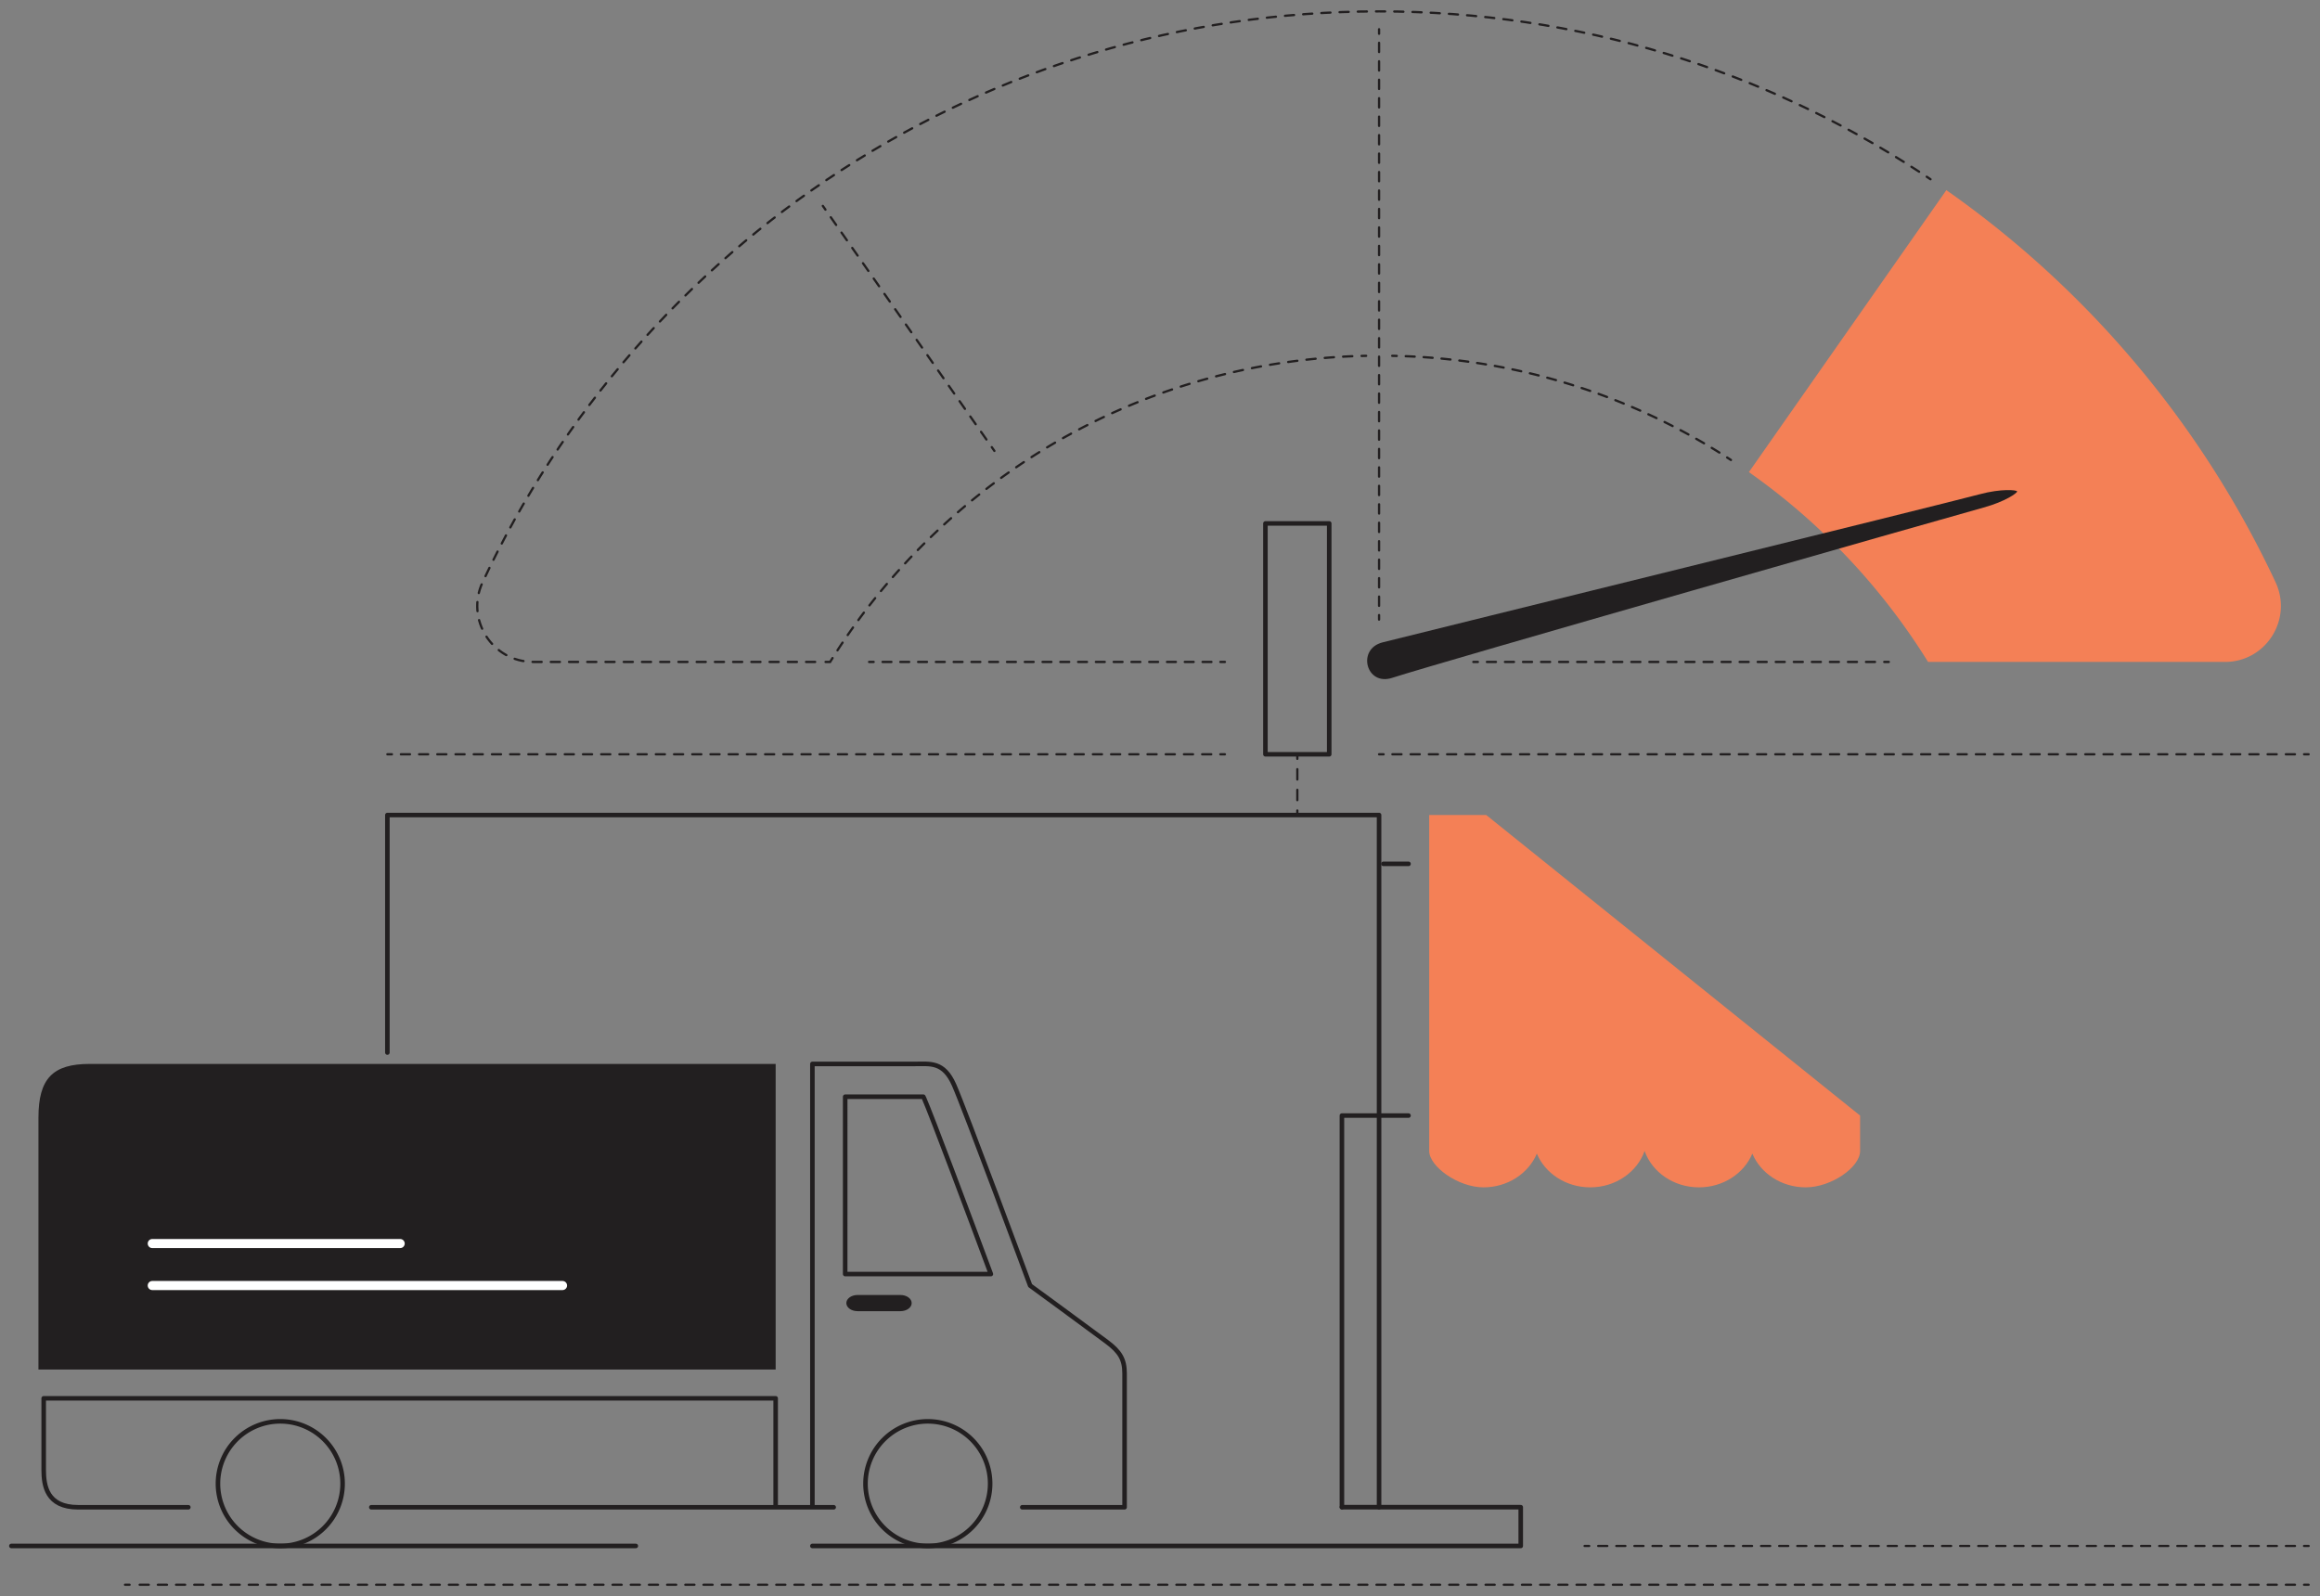 <svg xmlns="http://www.w3.org/2000/svg" viewBox="0 0 2038.35 1402.47"><rect x="0" y="0" width="2038.35" height="1402.47" fill="#808080" stroke="none"/><defs><style>.cls-1{fill:#f48056;}.cls-2{fill:#221f20;}.cls-10,.cls-11,.cls-12,.cls-13,.cls-14,.cls-15,.cls-16,.cls-17,.cls-3,.cls-4,.cls-5,.cls-6,.cls-7,.cls-8,.cls-9{fill:none;stroke-linecap:round;}.cls-10,.cls-11,.cls-12,.cls-13,.cls-14,.cls-15,.cls-17,.cls-3,.cls-4,.cls-5,.cls-6,.cls-7,.cls-8,.cls-9{stroke:#221f20;}.cls-10,.cls-11,.cls-12,.cls-13,.cls-14,.cls-15,.cls-3,.cls-4,.cls-5,.cls-6,.cls-7,.cls-8,.cls-9{stroke-miterlimit:10;stroke-width:2px;}.cls-4{stroke-dasharray:9.07 9.07;}.cls-5{stroke-dasharray:7.99 7.99;}.cls-6{stroke-dasharray:8.11 8.11;}.cls-7{stroke-dasharray:8.22 8.22;}.cls-8{stroke-dasharray:7.88 7.88;}.cls-9{stroke-dasharray:8.01 8.01;}.cls-10{stroke-dasharray:8.08 8.08;}.cls-11{stroke-dasharray:7.93 7.93;}.cls-12{stroke-dasharray:7.81 7.81;}.cls-13{stroke-dasharray:7.95 7.95;}.cls-14{stroke-dasharray:8 8;}.cls-15{stroke-dasharray:8.01 8.01;}.cls-16{stroke:#fff;stroke-width:8px;}.cls-16,.cls-17{stroke-linejoin:round;}.cls-17{stroke-width:4px;}</style></defs><g id="solid_shapes" data-name="solid shapes"><path class="cls-1" d="M1999.3,511.57a872.58,872.58,0,0,0-289.24-344.49L1536.58,414.84h0A574.71,574.71,0,0,1,1694,581.63h260.87C1990.85,581.63,2014.54,544.2,1999.3,511.57Z"/><path class="cls-2" d="M681.49,1203.4H33.78V982.12c0-34.58,12.68-47.26,45-47.26H681.49Z"/><path class="cls-2" d="M1214.74,564.44c41.66-10.48,490.87-121.11,524.81-130.2,18.64-5,32.33-3.77,32.68-2.46s-10.55,9-29.54,14.21c-33.87,9.32-478.78,136.38-519.59,149.64C1200.18,603.08,1191.84,570.2,1214.74,564.44Z"/><path class="cls-1" d="M1634.27,1011.35V980.24L1305.82,716.16h-50.13v295.19c0,13.53,25.38,31.95,47.69,31.95,21.38,0,39.62-12.31,46.89-29.65,7.26,17.34,25.51,29.65,46.89,29.65,22.31,0,41.22-13.4,47.78-31.94h0c6.57,18.54,25.47,31.94,47.78,31.94,21.39,0,39.63-12.31,46.89-29.65,7.27,17.34,25.51,29.65,46.9,29.65C1608.83,1043.3,1634.27,1025.72,1634.27,1011.35Z"/><path class="cls-2" d="M801,1145c0,3.93-4.41,7.11-9.86,7.11h-37.7c-5.44,0-9.85-3.18-9.85-7.11h0c0-3.93,4.41-7.11,9.85-7.11h37.7c5.45,0,9.86,3.18,9.86,7.11Z"/></g><g id="dotted_lines" data-name="dotted lines"><line class="cls-3" x1="1139.83" y1="662.78" x2="1139.83" y2="666.78"/><line class="cls-4" x1="1139.83" y1="675.86" x2="1139.83" y2="707.62"/><line class="cls-3" x1="1139.83" y1="712.16" x2="1139.83" y2="716.16"/><line class="cls-3" x1="2028.35" y1="1392.47" x2="2024.35" y2="1392.47"/><line class="cls-5" x1="2016.35" y1="1392.47" x2="117.84" y2="1392.47"/><line class="cls-3" x1="113.85" y1="1392.47" x2="109.85" y2="1392.47"/><line class="cls-3" x1="1211.65" y1="544.44" x2="1211.65" y2="540.44"/><line class="cls-6" x1="1211.65" y1="532.33" x2="1211.65" y2="33.73"/><line class="cls-3" x1="1211.65" y1="29.68" x2="1211.65" y2="25.68"/><line class="cls-3" x1="873.67" y1="396.19" x2="871.37" y2="392.91"/><line class="cls-7" x1="866.66" y1="386.18" x2="727.59" y2="187.57"/><line class="cls-3" x1="725.23" y1="184.2" x2="722.94" y2="180.93"/><path class="cls-3" d="M1223.19,312.65l4,.09"/><path class="cls-8" d="M1235.07,313a561.67,561.67,0,0,1,279,86.82"/><path class="cls-3" d="M1517.45,402l3.35,2.17"/><path class="cls-3" d="M1696.14,157.51l-3.32-2.22"/><path class="cls-9" d="M1686.13,150.87C1549.72,61.78,1386.73,10,1211.65,10,863,10,562.38,215.31,424,511.62c-15.23,32.61,8.5,70,44.49,70H721.33"/><path class="cls-3" d="M725.34,581.63h4c.7-1.14,1.41-2.27,2.12-3.4"/><path class="cls-10" d="M735.81,571.42a572,572,0,0,1,75.37-93C913.56,376,1048.24,317.68,1192.24,312.86"/><path class="cls-3" d="M1196.28,312.74c1.33,0,2.67-.07,4-.09"/><line class="cls-3" x1="1294.46" y1="581.63" x2="1298.46" y2="581.63"/><line class="cls-11" x1="1306.4" y1="581.63" x2="1651.53" y2="581.63"/><line class="cls-3" x1="1655.49" y1="581.63" x2="1659.49" y2="581.63"/><line class="cls-3" x1="763.59" y1="581.63" x2="767.59" y2="581.63"/><line class="cls-12" x1="775.4" y1="581.63" x2="1068.3" y2="581.63"/><line class="cls-3" x1="1072.2" y1="581.63" x2="1076.2" y2="581.63"/><line class="cls-3" x1="1392.25" y1="1358.41" x2="1396.25" y2="1358.41"/><line class="cls-13" x1="1404.2" y1="1358.41" x2="2020.37" y2="1358.41"/><line class="cls-3" x1="2024.35" y1="1358.41" x2="2028.35" y2="1358.41"/><line class="cls-3" x1="1076.2" y1="662.78" x2="1072.2" y2="662.78"/><line class="cls-14" x1="1064.2" y1="662.78" x2="348.35" y2="662.78"/><line class="cls-3" x1="344.35" y1="662.78" x2="340.35" y2="662.78"/><line class="cls-3" x1="2028.35" y1="662.78" x2="2024.35" y2="662.78"/><line class="cls-15" x1="2016.34" y1="662.78" x2="1219.65" y2="662.78"/><line class="cls-3" x1="1215.65" y1="662.78" x2="1211.65" y2="662.78"/></g><g id="inverted_lines" data-name="inverted lines"><line class="cls-16" x1="133.78" y1="1129.57" x2="494.23" y2="1129.57"/><line class="cls-16" x1="133.78" y1="1092.69" x2="351.59" y2="1092.69"/></g><g id="solid_lines" data-name="solid lines"><polyline class="cls-17" points="713.76 1358.41 1336.12 1358.41 1336.12 1324.33 1211.65 1324.33 1211.65 716.16 340.35 716.16 340.35 924.86"/><line class="cls-17" x1="10" y1="1358.41" x2="558.63" y2="1358.41"/><rect class="cls-17" x="1111.8" y="459.94" width="56.05" height="202.84"/><path class="cls-17" d="M713.77,1323.26V934.86h89.89c13.83,0,25.36-2.3,34.58,18.44s66.84,176.3,66.84,176.3,51.7,37.78,67.37,49.5c11.49,8.59,15.61,15.29,15.61,27.75v117.56H898.17"/><path class="cls-17" d="M742.58,963.67h61.08c1.43,0,2.84,0,4.22,0l3.13,0h.23c.2.4.43.86.67,1.4,6.31,14.2,39.59,103.14,58.66,154.41h-128Z"/><path class="cls-17" d="M869.93,1303.66a54.75,54.75,0,1,1-54.74-54.74A54.74,54.74,0,0,1,869.93,1303.66Z"/><path class="cls-17" d="M301,1303.66a54.75,54.75,0,1,1-54.74-54.74A54.74,54.74,0,0,1,301,1303.66Z"/><line class="cls-17" x1="326.23" y1="1324.41" x2="732.47" y2="1324.41"/><path class="cls-17" d="M165.46,1324.41H68.66c-27.66,0-30.27-19.09-30.27-32.92v-62.81h643.1v94.58"/><line class="cls-17" x1="1215.47" y1="759.05" x2="1237.52" y2="759.05"/><polyline class="cls-17" points="1211.65 980.24 1179.01 980.24 1179.01 1324.33"/><line class="cls-17" x1="1211.65" y1="1324.33" x2="1179.01" y2="1324.33"/><line class="cls-17" x1="1211.65" y1="980.24" x2="1237.52" y2="980.24"/></g></svg>